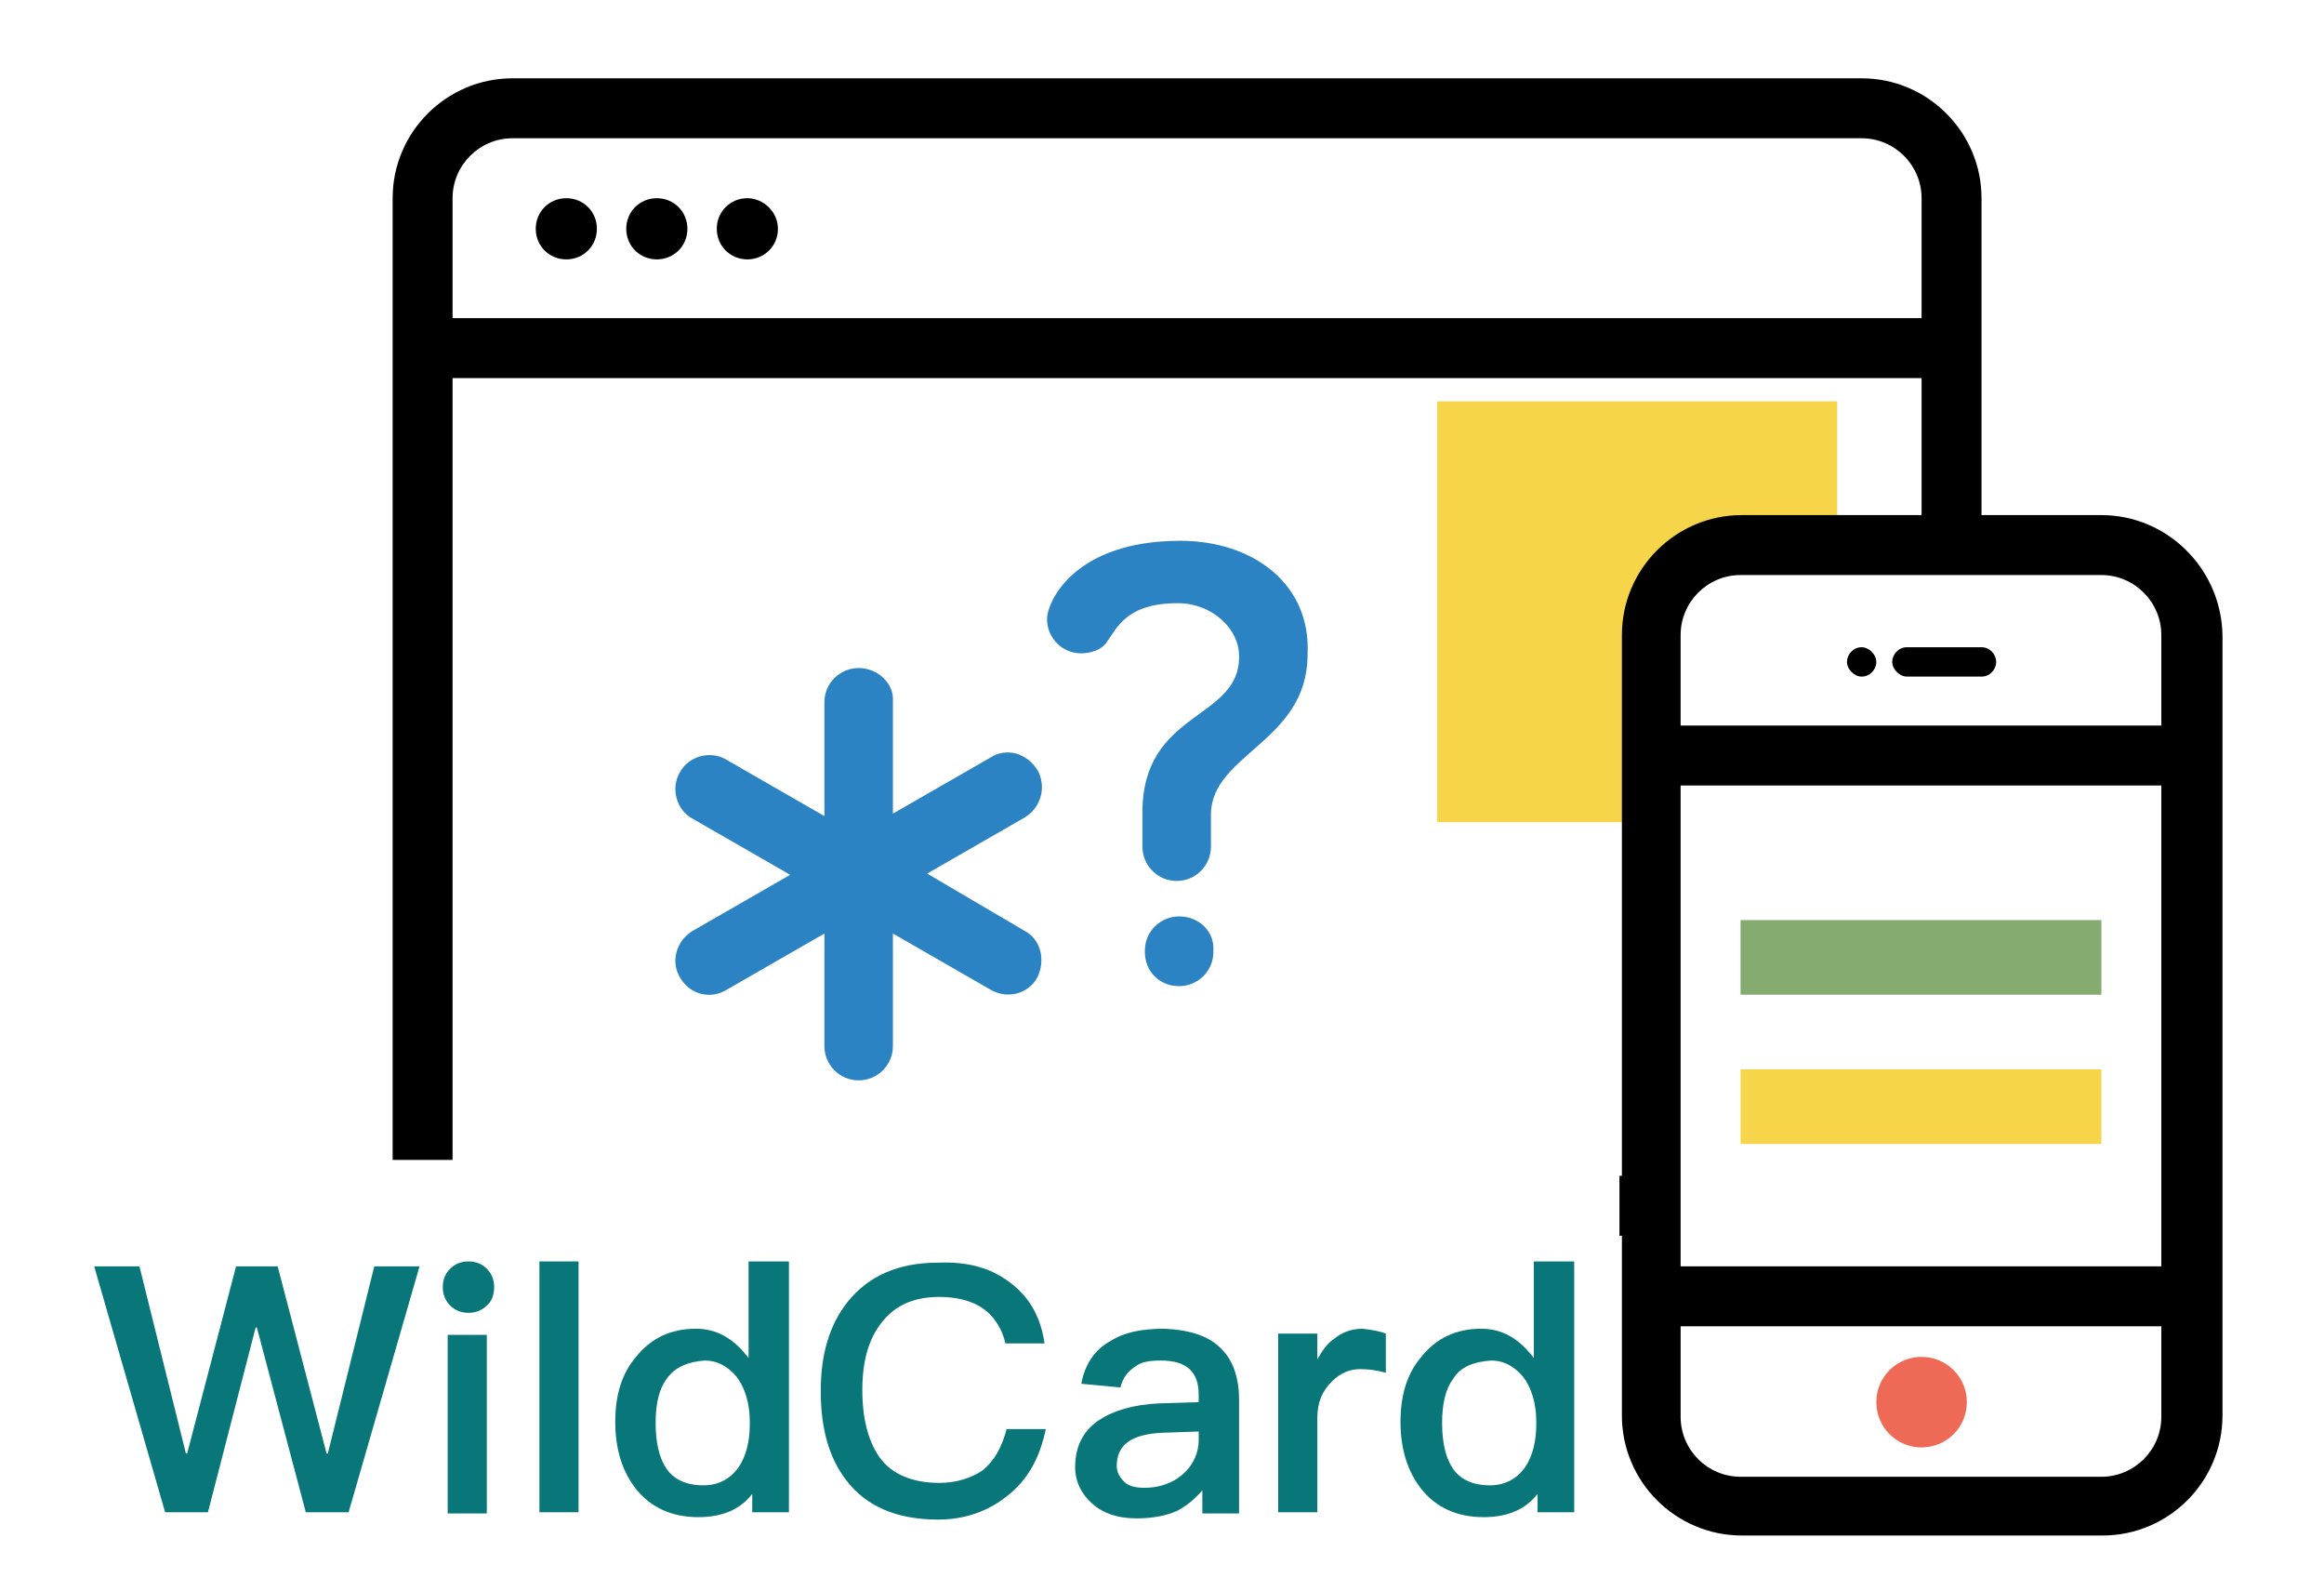 <?xml version="1.0" encoding="utf-8"?>
<!-- Generator: Adobe Illustrator 25.0.0, SVG Export Plug-In . SVG Version: 6.00 Build 0)  -->
<svg version="1.1" id="图层_1" xmlns="http://www.w3.org/2000/svg" xmlns:xlink="http://www.w3.org/1999/xlink" x="0px" y="0px"
	 viewBox="0 0 190 130" style="enable-background:new 0 0 190 130;" xml:space="preserve">
<style type="text/css">
	.st0{fill:#EE6A56;}
	.st1{fill:#85AB70;}
	.st2{fill:#F7D54A;}
	.st3{fill:#1576BD;fill-opacity:0.9;}
	.st4{fill:#09767A;}
</style>
<path class="st0" d="M157.1,110.9c-2,0-3.7,1.6-3.7,3.7c0,2,1.6,3.7,3.7,3.7c2,0,3.7-1.6,3.7-3.7S159.1,110.9,157.1,110.9"/>
<path class="st1" d="M142.3,81.3h29.5v-6.1h-29.5V81.3z"/>
<path class="st2" d="M150.2,45.1V32.8h-32.7v34.4h18.9V54.9c0-5.4,3.1-9.8,6.9-9.8C143.3,45.1,150.2,45.1,150.2,45.1z M142.3,93.5
	h29.5v-6.1h-29.5V93.5z"/>
<path d="M152.2,52.9c-0.7,0-1.2,0.6-1.2,1.2s0.6,1.2,1.2,1.2c0.7,0,1.2-0.6,1.2-1.2S152.8,52.9,152.2,52.9 M162,52.9h-6.1
	c-0.7,0-1.2,0.6-1.2,1.2s0.6,1.2,1.2,1.2h6.1c0.7,0,1.2-0.6,1.2-1.2S162.7,52.9,162,52.9 M46.3,16.2c-1.4,0-2.5,1.1-2.5,2.5
	s1.1,2.5,2.5,2.5s2.5-1.1,2.5-2.5S47.7,16.2,46.3,16.2 M53.7,16.2c-1.4,0-2.5,1.1-2.5,2.5s1.1,2.5,2.5,2.5s2.5-1.1,2.5-2.5
	S55.1,16.2,53.7,16.2 M61.1,16.2c-1.4,0-2.5,1.1-2.5,2.5s1.1,2.5,2.5,2.5s2.5-1.1,2.5-2.5S62.4,16.2,61.1,16.2"/>
<g>
	<path class="st3" d="M70.2,54.6c-1.5,0-2.8,1.2-2.8,2.8c0,0,0,0,0,0.1v9.2l-8-4.6c-1.3-0.8-3.1-0.3-3.8,1l0,0
		c-0.8,1.3-0.3,3.1,1,3.8l8,4.6l-8,4.6c-1.3,0.8-1.8,2.5-1,3.8c0.8,1.4,2.5,1.8,3.8,1l8-4.6v9.2c0,1.5,1.2,2.8,2.8,2.8
		c1.6,0,2.8-1.3,2.8-2.8v-9.2l8,4.6c1.4,0.8,3.1,0.3,3.8-1c0.7-1.4,0.3-3.1-1-3.8l-8-4.7l8-4.6c1.3-0.8,1.8-2.5,1-3.9
		c-0.4-0.6-1-1.1-1.7-1.3c-0.7-0.2-1.5-0.1-2.1,0.3l-8,4.6v-9.2C73.1,55.9,71.8,54.6,70.2,54.6C70.3,54.6,70.3,54.6,70.2,54.6z"/>
	<path class="st3" d="M96.4,74.9c-1.5,0-2.8,1.2-2.8,2.8c0,0,0,0,0,0.1c0,1.6,1.2,2.8,2.8,2.8c1.5,0,2.8-1.2,2.8-2.8c0,0,0,0,0-0.1
		C99.3,76.1,98,74.9,96.4,74.9C96.5,74.9,96.5,74.9,96.4,74.9L96.4,74.9z"/>
	<path class="st3" d="M96.5,44.2c-8.7,0-10.9,5-10.9,6.4c0,1.5,1.2,2.8,2.8,2.8c0.8,0,1.6-0.3,2-0.8c0.9-1.2,1.6-3.3,5.9-3.3
		c2.8,0,5,2.1,5,4.3c0.1,5.3-7.9,4.4-7.9,12.8v2.8c0,1.5,1.2,2.8,2.8,2.8c1.6,0,2.8-1.3,2.8-2.8v-2.7c0.1-4.9,7.9-5.9,7.9-13
		C107.2,47.7,102.4,44.2,96.5,44.2L96.5,44.2z"/>
</g>
<path d="M171.8,42.1H162V16.2c0-5.4-4.4-9.8-9.8-9.8H41.9c-5.4,0-9.8,4.4-9.8,9.8v78.6H37V30.9h120.1v11.2h-14.7
	c-5.4,0-9.8,4.4-9.8,9.8l0,0v44.2h-0.2v4.9h0.2v14.7c0,5.4,4.4,9.8,9.8,9.8h29.5c5.4,0,9.8-4.4,9.8-9.8V51.9
	C181.6,46.5,177.2,42.1,171.8,42.1z M37,26v-9.8c0-2.7,2.2-4.9,4.9-4.9h110.3c2.7,0,4.9,2.2,4.9,4.9V26H37z M176.7,115.8
	c0,2.7-2.2,4.9-4.9,4.9h-29.5c-2.7,0-4.9-2.2-4.9-4.9v-7.4h39.3L176.7,115.8L176.7,115.8z M176.7,103.5h-39.3V64.2h39.3V103.5z
	 M176.7,59.3h-39.3v-7.4c0-2.7,2.2-4.9,4.9-4.9h29.5c2.7,0,4.9,2.2,4.9,4.9L176.7,59.3L176.7,59.3z"/>
<g>
	<path class="st4" d="M11.4,103.5l3.8,15.3h0.1l4-15.3h3.4l4,15.3h0.1l3.8-15.3h3.7l-5.8,20.1H25l-4-15.1h-0.1L17,123.6h-3.5
		l-5.8-20.1H11.4z"/>
	<path class="st4" d="M39.8,103.7c0.4,0.4,0.6,0.9,0.6,1.5s-0.2,1.2-0.6,1.5c-0.4,0.4-0.9,0.6-1.5,0.6s-1.1-0.2-1.5-0.6
		c-0.4-0.4-0.6-0.9-0.6-1.5s0.2-1.1,0.6-1.5c0.4-0.4,0.9-0.6,1.5-0.6S39.4,103.3,39.8,103.7z M39.8,109.1v14.6h-3.2v-14.6H39.8z"/>
	<path class="st4" d="M47.3,103.1v20.5h-3.2v-20.5H47.3z"/>
	<path class="st4" d="M64.5,103.1v20.5h-3v-1.5c-1,1.3-2.5,1.9-4.4,1.9c-2.2,0-3.9-0.8-5.1-2.3c-1.1-1.4-1.7-3.2-1.7-5.5
		c0-2.1,0.5-3.9,1.7-5.3c1.2-1.5,2.8-2.3,4.9-2.3c1.7,0,3.1,0.8,4.3,2.4v-7.9L64.5,103.1L64.5,103.1z M54.5,112.7
		c-0.6,0.8-0.9,2-0.9,3.6s0.3,2.8,0.8,3.6c0.6,1,1.7,1.5,3.1,1.5c1.2,0,2.2-0.5,2.9-1.5c0.6-0.9,0.9-2.1,0.9-3.5v-0.2
		c0-1.5-0.4-2.8-1.1-3.7c-0.7-0.8-1.5-1.3-2.6-1.3C56.3,111.3,55.2,111.7,54.5,112.7z"/>
	<path class="st4" d="M82.8,105c1.5,1.2,2.3,2.8,2.6,4.8h-3.2c-0.3-1.3-1-2.3-1.9-2.9c-0.9-0.6-2.1-0.9-3.5-0.9
		c-2.1,0-3.7,0.7-4.8,2.2c-1,1.3-1.5,3.1-1.5,5.4c0,2.4,0.5,4.2,1.4,5.5c1,1.4,2.7,2.1,4.9,2.1c1.4,0,2.6-0.4,3.5-1
		c1-0.8,1.6-1.9,2-3.4h3.2c-0.5,2.4-1.5,4.2-3.2,5.5c-1.5,1.2-3.4,1.9-5.6,1.9c-3.4,0-5.9-1.1-7.5-3.2c-1.4-1.8-2.1-4.2-2.1-7.3
		c0-3,0.7-5.4,2.2-7.3c1.7-2.1,4.1-3.2,7.4-3.2C79.3,103.1,81.2,103.7,82.8,105z"/>
	<path class="st4" d="M99.9,110.3c0.9,0.9,1.4,2.3,1.4,4.1v9.3h-3v-1.9c-0.6,0.7-1.3,1.3-2.1,1.7c-0.9,0.4-2,0.6-3.3,0.6
		c-1.5,0-2.7-0.4-3.6-1.2s-1.4-1.8-1.4-3c0-1.6,0.6-2.9,1.9-3.8c1.2-0.8,2.8-1.3,5-1.4l3.2-0.1V114c0-1.9-1-2.8-3.1-2.8
		c-0.9,0-1.6,0.1-2.1,0.5c-0.6,0.4-1,0.9-1.2,1.7l-3.2-0.3c0.3-1.6,1.1-2.8,2.4-3.5c1.1-0.7,2.5-1,4.4-1
		C97.3,108.7,98.9,109.2,99.9,110.3z M95.1,117.1c-2.6,0.1-3.8,1-3.8,2.7c0,0.5,0.2,0.9,0.6,1.3s1,0.5,1.7,0.5
		c1.2,0,2.3-0.4,3.1-1.1c0.8-0.7,1.3-1.7,1.3-2.8V117L95.1,117.1z"/>
	<path class="st4" d="M113.3,109v3.2c-0.7-0.2-1.4-0.3-2.1-0.3c-0.8,0-1.6,0.3-2.3,1c-0.8,0.8-1.2,1.7-1.2,3v7.7h-3.2V109h3.2v2.1
		c0.4-0.7,0.8-1.3,1.4-1.7c0.6-0.5,1.4-0.8,2.3-0.8C112.2,108.7,112.8,108.8,113.3,109z"/>
	<path class="st4" d="M128.7,103.1v20.5h-3v-1.5c-1,1.3-2.5,1.9-4.4,1.9c-2.2,0-3.9-0.8-5.1-2.3c-1.1-1.4-1.7-3.2-1.7-5.5
		c0-2.1,0.5-3.9,1.7-5.3c1.2-1.5,2.8-2.3,4.9-2.3c1.7,0,3.1,0.8,4.3,2.4v-7.9L128.7,103.1L128.7,103.1z M118.8,112.7
		c-0.6,0.8-0.9,2-0.9,3.6s0.3,2.8,0.8,3.6c0.6,1,1.7,1.5,3.1,1.5c1.2,0,2.2-0.5,2.9-1.5c0.6-0.9,0.9-2.1,0.9-3.5v-0.2
		c0-1.5-0.4-2.8-1.1-3.7c-0.7-0.8-1.5-1.3-2.6-1.3C120.5,111.3,119.4,111.7,118.8,112.7z"/>
</g>
</svg>
